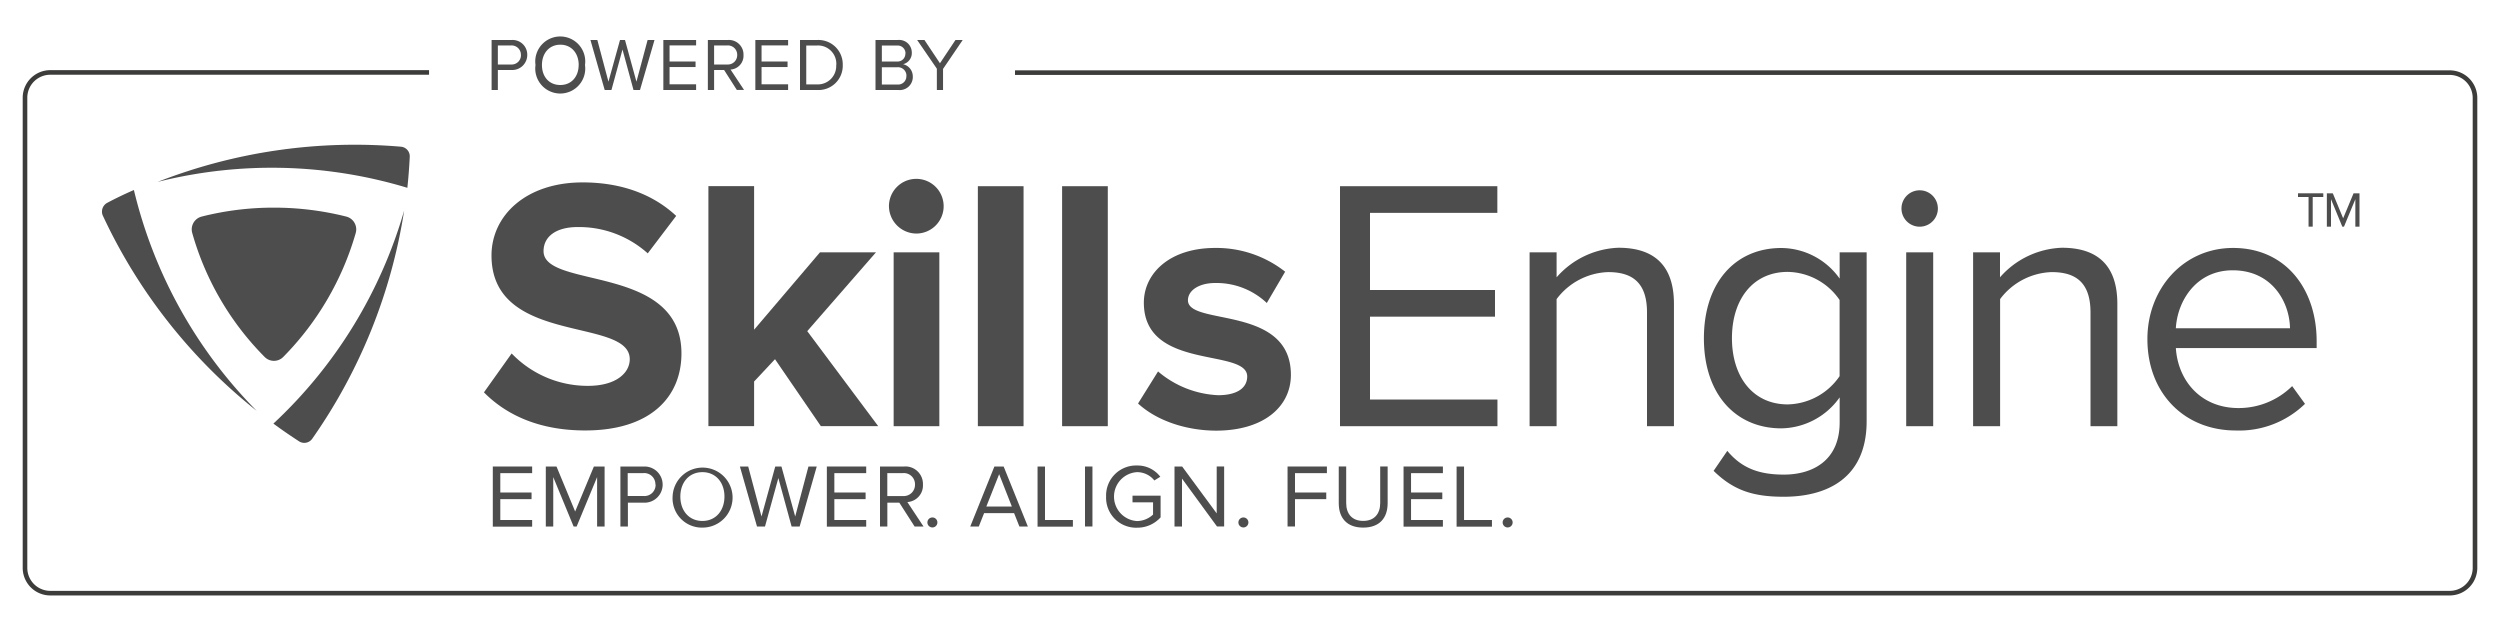 <svg id="Layer_1" data-name="Layer 1" xmlns="http://www.w3.org/2000/svg" viewBox="0 0 500 124"><defs><style>.cls-1,.cls-3{opacity:0.87;}.cls-2,.cls-3{fill:#333;}.cls-4{fill:none;stroke:#3c3c3b;stroke-miterlimit:10;stroke-width:0.92px;}</style></defs><title>pwered-by-logo</title><g class="cls-1"><path class="cls-2" d="M96.79,78.47l5.54-7.78a21.06,21.06,0,0,0,15.27,6.48c5.62,0,8.35-2.59,8.35-5.33,0-8.5-27.65-2.66-27.65-20.74,0-8,6.91-14.62,18.22-14.62,7.63,0,14,2.3,18.72,6.7l-5.69,7.49a20.63,20.63,0,0,0-14-5.26c-4.39,0-6.84,1.94-6.84,4.82,0,7.63,27.58,2.52,27.58,20.45,0,8.78-6.26,15.41-19.23,15.41C107.88,86.1,101.25,83,96.79,78.47Z"/><path class="cls-2" d="M164.18,85.24L155,71.84l-4.18,4.46v8.93h-9.14v-48h9.14V65.94L164,50.46H175.2L161.45,66.23l14.19,19H164.18Z"/><path class="cls-2" d="M177.79,41.24a5.47,5.47,0,1,1,5.47,5.47A5.52,5.52,0,0,1,177.79,41.24Zm0.94,44V50.46h9.14V85.24h-9.14Z"/><path class="cls-2" d="M195.57,85.24v-48h9.14v48h-9.14Z"/><path class="cls-2" d="M212.42,85.24v-48h9.14v48h-9.14Z"/><path class="cls-2" d="M227.61,80.7l4-6.41a19.9,19.9,0,0,0,12,4.75c4,0,5.83-1.58,5.83-3.74,0-5.76-20.67-1.08-20.67-14.76,0-5.83,5.11-10.95,14.26-10.95a22.22,22.22,0,0,1,14,4.75l-3.67,6.26a14.67,14.67,0,0,0-10.3-4c-3.31,0-5.47,1.51-5.47,3.46,0,5.18,20.59.86,20.59,14.91,0,6.34-5.4,11.16-15,11.16C237.11,86.1,231.28,84.09,227.61,80.7Z"/></g><path class="cls-3" d="M20.56,43.11A108.25,108.25,0,0,0,51.34,82.17,93.76,93.76,0,0,1,26.78,38Q24,39.21,21.42,40.58a2,2,0,0,0-.86,2.54M54.68,84.72c1.66,1.23,3.4,2.42,5.14,3.55a1.94,1.94,0,0,0,2.62-.51A108.39,108.39,0,0,0,80.83,42.12a93.51,93.51,0,0,1-26.15,42.6M81.47,37.57c0.22-2.05.38-4.15,0.48-6.23a1.93,1.93,0,0,0-1.76-2A108.35,108.35,0,0,0,31.5,36.39a93.52,93.52,0,0,1,50,1.18"/><path class="cls-3" d="M71.13,46.65a2.64,2.64,0,0,0-1.82-3.32,58.9,58.9,0,0,0-14.57-1.8,58.19,58.19,0,0,0-14.46,1.8,2.64,2.64,0,0,0-1.82,3.31A57.23,57.23,0,0,0,52.95,71.41a2.61,2.61,0,0,0,3.68,0,58.14,58.14,0,0,0,14.5-24.75"/><g class="cls-1"><path class="cls-2" d="M98.56,105.3v-12h7.87v1.33h-6.37V98.5h6.25v1.33h-6.25V104h6.37v1.33H98.56Z"/><path class="cls-2" d="M119.42,105.3V95.42l-4.09,9.88h-0.61l-4.07-9.88v9.88h-1.49v-12h2.14l3.73,9,3.75-9h2.14v12h-1.49Z"/><path class="cls-2" d="M124.08,105.3v-12h4.83a3.62,3.62,0,1,1,0,7.24h-3.33v4.77h-1.49Zm7-8.39a2.23,2.23,0,0,0-2.39-2.29h-3.15V99.2h3.15A2.23,2.23,0,0,0,131.12,96.91Z"/><path class="cls-2" d="M134.52,99.31a6,6,0,1,1,6,6.21A5.86,5.86,0,0,1,134.52,99.31Zm10.37,0c0-2.81-1.73-4.88-4.41-4.88s-4.41,2.07-4.41,4.88,1.71,4.88,4.41,4.88S144.89,102.1,144.89,99.31Z"/><path class="cls-2" d="M158.32,105.3l-2.65-9.69L153,105.3H151.4l-3.42-12h1.66l2.66,10,2.75-10h1.24l2.75,10,2.65-10h1.66l-3.42,12h-1.62Z"/><path class="cls-2" d="M165.37,105.3v-12h7.87v1.33h-6.37V98.5h6.25v1.33h-6.25V104h6.37v1.33h-7.87Z"/><path class="cls-2" d="M182.92,105.3l-3.06-4.77h-2.39v4.77H176v-12h4.83a3.5,3.5,0,0,1,3.76,3.62,3.32,3.32,0,0,1-3.12,3.49l3.24,4.9h-1.76ZM183,96.91a2.23,2.23,0,0,0-2.39-2.29h-3.15v4.59h3.15A2.25,2.25,0,0,0,183,96.91Z"/><path class="cls-2" d="M185.48,104.49a1,1,0,1,1,1,1A1,1,0,0,1,185.48,104.49Z"/><path class="cls-2" d="M203.88,105.3l-1.06-2.67h-6l-1.06,2.67h-1.71l4.83-12h1.85l4.84,12h-1.71Zm-4.05-10.46-2.56,6.46h5.1Z"/><path class="cls-2" d="M207.51,105.3v-12H209V104h5.58v1.33h-7.08Z"/><path class="cls-2" d="M217,105.3v-12h1.49v12H217Z"/><path class="cls-2" d="M221.22,99.31a6,6,0,0,1,6.18-6.21,5.72,5.72,0,0,1,4.66,2.25l-1.19.74a4.43,4.43,0,0,0-3.48-1.66,4.9,4.9,0,0,0,0,9.78,4.74,4.74,0,0,0,3.22-1.3v-2.45H226.5V99.13h5.62v4.34a6.25,6.25,0,0,1-4.72,2.07A6,6,0,0,1,221.22,99.31Z"/><path class="cls-2" d="M243.4,105.3l-7-9.58v9.58H234.9v-12h1.53l6.91,9.38V93.29h1.49v12H243.4Z"/><path class="cls-2" d="M247.68,104.49a1,1,0,1,1,1,1A1,1,0,0,1,247.68,104.49Z"/><path class="cls-2" d="M257.51,105.3v-12h7.87v1.33H259V98.5h6.25v1.33H259v5.47h-1.49Z"/><path class="cls-2" d="M267.75,100.64V93.29h1.49v7.31c0,2.2,1.19,3.58,3.4,3.58s3.4-1.39,3.4-3.58V93.29h1.49v7.33c0,3-1.64,4.9-4.9,4.9S267.75,103.59,267.75,100.64Z"/><path class="cls-2" d="M280.71,105.3v-12h7.87v1.33h-6.37V98.5h6.25v1.33h-6.25V104h6.37v1.33h-7.87Z"/><path class="cls-2" d="M291.32,105.3v-12h1.49V104h5.58v1.33h-7.08Z"/><path class="cls-2" d="M300.53,104.49a1,1,0,1,1,1,1A1,1,0,0,1,300.53,104.49Z"/></g><g class="cls-1"><path class="cls-2" d="M268,85.24v-48h31.47v5.33H274V58h25v5.33H274V79.91h25.49v5.33H268Z"/><path class="cls-2" d="M329.4,85.24V62.48c0-6.12-3.1-8.06-7.78-8.06a13.43,13.43,0,0,0-10.3,5.4V85.24h-5.4V50.46h5.4v5a17.25,17.25,0,0,1,12.38-5.91c7.27,0,11.09,3.67,11.09,11.23V85.24h-5.4Z"/><path class="cls-2" d="M342.72,94.17l2.74-4c2.88,3.46,6.34,4.75,11.31,4.75,5.76,0,11.16-2.81,11.16-10.44v-5a14.53,14.53,0,0,1-11.67,6.19c-9.07,0-15.48-6.77-15.48-18s6.34-18.07,15.48-18.07a14.41,14.41,0,0,1,11.67,6.12V50.46h5.4V84.23c0,11.52-8.06,15.12-16.56,15.12C350.85,99.35,346.82,98.2,342.72,94.17Zm25.2-18.94V60a12.81,12.81,0,0,0-10.37-5.62c-7,0-11.16,5.54-11.16,13.25s4.18,13.25,11.16,13.25A12.87,12.87,0,0,0,367.92,75.23Z"/><path class="cls-2" d="M380.3,41.89a3.64,3.64,0,1,1,7.27,0A3.64,3.64,0,0,1,380.3,41.89Zm0.94,43.35V50.46h5.4V85.24h-5.4Z"/><path class="cls-2" d="M418.1,85.24V62.48c0-6.12-3.1-8.06-7.78-8.06a13.43,13.43,0,0,0-10.3,5.4V85.24h-5.4V50.46H400v5a17.25,17.25,0,0,1,12.38-5.91c7.27,0,11.09,3.67,11.09,11.23V85.24h-5.4Z"/><path class="cls-2" d="M429.48,67.81c0-10.08,7.2-18.22,17.14-18.22,10.51,0,16.71,8.21,16.71,18.65v1.37H435.17c0.43,6.55,5,12,12.53,12a15.2,15.2,0,0,0,10.73-4.39L461,80.77a18.89,18.89,0,0,1-13.83,5.33C436.89,86.1,429.48,78.68,429.48,67.81Zm17.07-13.75c-7.42,0-11.09,6.26-11.38,11.59H458C457.92,60.47,454.46,54.06,446.54,54.06Z"/></g><g class="cls-1"><path class="cls-2" d="M461.71,45.32V39.4H459.6V38.66h5.06V39.4h-2.12v5.93h-0.83Z"/><path class="cls-2" d="M471.07,45.32V39.84l-2.27,5.49h-0.34l-2.26-5.49v5.49h-0.83V38.66h1.19l2.07,5,2.08-5h1.19v6.67h-0.83Z"/></g><path class="cls-4" d="M203,14.53H489.84a5.06,5.06,0,0,1,5.16,5v94.1a5.06,5.06,0,0,1-5.16,5H10.16a5.06,5.06,0,0,1-5.16-5V19.49a5.06,5.06,0,0,1,5.16-5H85.81"/><g class="cls-1"><path class="cls-2" d="M98.32,18V8h4a2.93,2.93,0,0,1,3.13,3,3,3,0,0,1-3.13,3H99.57v4H98.32Zm5.86-7a1.86,1.86,0,0,0-2-1.91H99.57v3.81h2.63A1.86,1.86,0,0,0,104.19,11Z"/><path class="cls-2" d="M107.1,13A5,5,0,1,1,117,13,5,5,0,1,1,107.1,13Zm8.64,0c0-2.34-1.44-4.06-3.67-4.06s-3.68,1.72-3.68,4.06S109.81,17,112.06,17,115.73,15.3,115.73,13Z"/><path class="cls-2" d="M126.7,18L124.5,9.9,122.29,18h-1.35L118.09,8h1.38l2.22,8.34L124,8h1l2.29,8.34L129.52,8h1.38L128,18H126.7Z"/><path class="cls-2" d="M132.67,18V8h6.55V9.08h-5.31V12.3h5.2v1.11h-5.2v3.45h5.31V18h-6.55Z"/><path class="cls-2" d="M147.37,18l-2.55-4h-2v4h-1.25V8h4a2.91,2.91,0,0,1,3.13,3,2.76,2.76,0,0,1-2.59,2.91l2.7,4.08h-1.47Zm0.07-7a1.86,1.86,0,0,0-2-1.91h-2.62V12.9h2.63A1.87,1.87,0,0,0,147.44,11Z"/><path class="cls-2" d="M151.07,18V8h6.55V9.08h-5.31V12.3h5.2v1.11h-5.2v3.45h5.31V18h-6.55Z"/><path class="cls-2" d="M160,18V8h3.42a4.87,4.87,0,0,1,5.13,5,4.85,4.85,0,0,1-5.13,5H160Zm7.26-5a3.66,3.66,0,0,0-3.84-3.9h-2.17v7.78h2.17A3.68,3.68,0,0,0,167.24,13Z"/><path class="cls-2" d="M175.1,18V8h4.46a2.52,2.52,0,0,1,2.8,2.55,2.27,2.27,0,0,1-1.75,2.29,2.5,2.5,0,0,1,1.95,2.46,2.61,2.61,0,0,1-2.89,2.7H175.1Zm6-7.27a1.57,1.57,0,0,0-1.73-1.62h-3V12.3h3A1.55,1.55,0,0,0,181.07,10.7Zm0.19,4.44a1.7,1.7,0,0,0-1.86-1.72h-3.06v3.45h3.06A1.65,1.65,0,0,0,181.27,15.13Z"/><path class="cls-2" d="M187.37,18V13.74L183.43,8h1.46l3.1,4.65L191.09,8h1.45l-3.93,5.78V18h-1.25Z"/></g></svg>